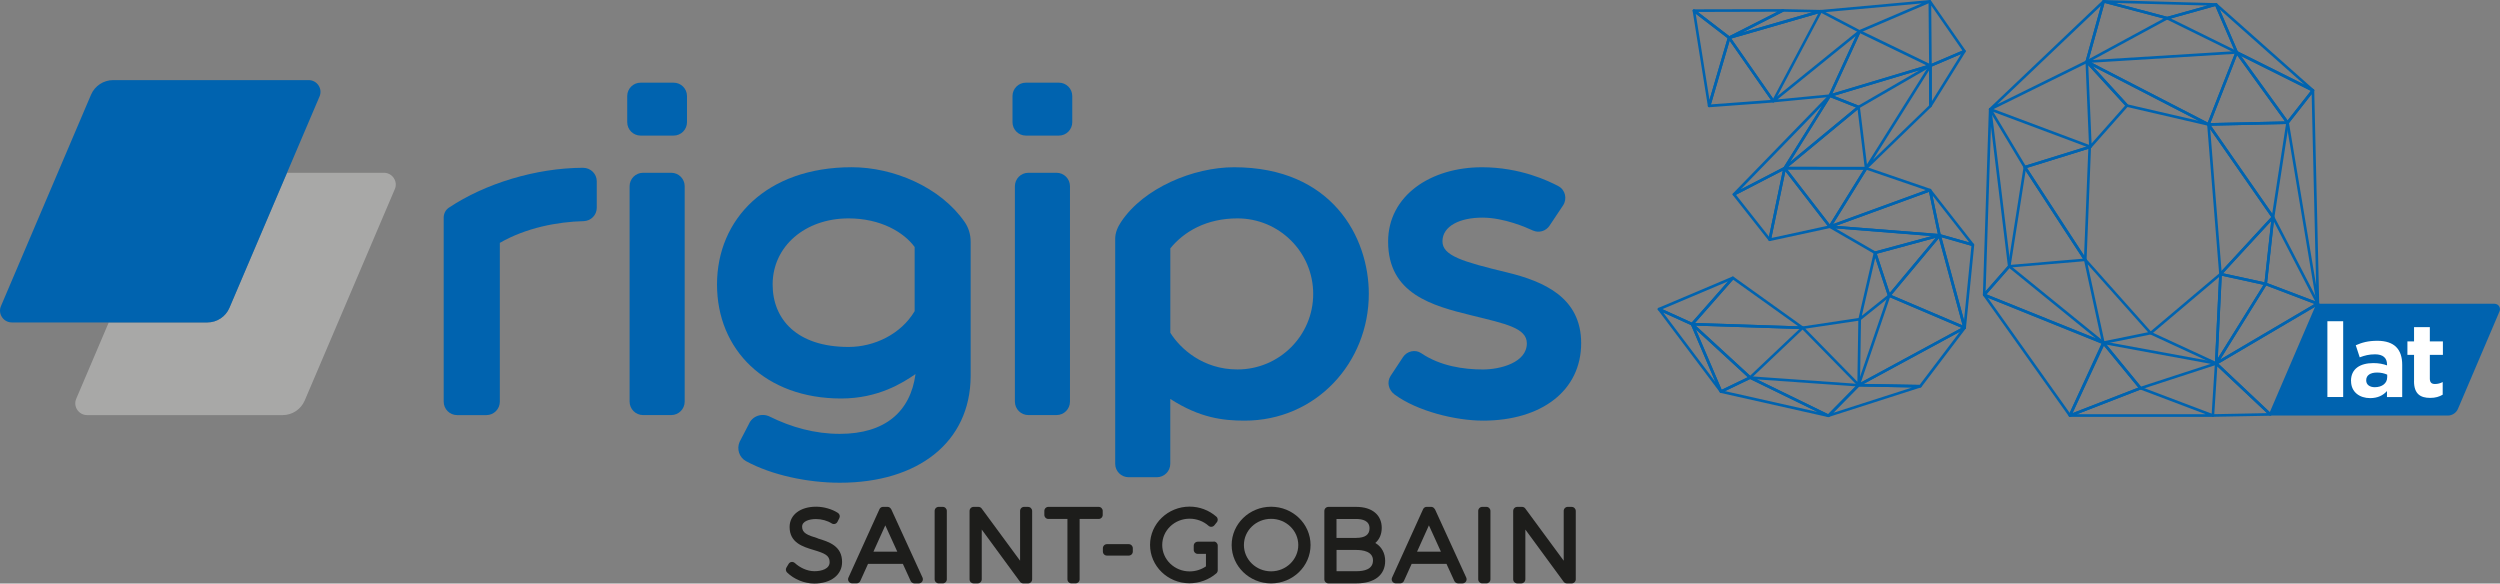 <?xml version="1.0" encoding="UTF-8"?>
<svg id="Warstwa_1" data-name="Warstwa 1" xmlns="http://www.w3.org/2000/svg" viewBox="0 0 1180 275.43">
  <rect x="0" y="0" width="1180" height="275.43" fill="#808080" stroke="none"/>
  <defs>
    <style>
      .cls-1 {
        fill: #0063af;
      }

      .cls-1, .cls-2, .cls-3, .cls-4 {
        stroke-width: 0px;
      }

      .cls-2 {
        fill: #1d1d1b;
      }

      .cls-3 {
        fill: #fff;
      }

      .cls-4 {
        fill: #a8a8a7;
      }
    </style>
  </defs>
  <g>
    <g>
      <path class="cls-1" d="M1177.43,143.36h-83.39l-22.47,52.78h83.78c2.09,0,4-1.26,4.81-3.17l19.63-46.04c.71-1.69-.53-3.55-2.38-3.55l.02-.02Z"/>
      <g>
        <path class="cls-3" d="M1098.53,151.62h7.45v35.77h-7.45v-35.77Z"/>
        <path class="cls-3" d="M1109.67,179.86v-.1c0-5.74,4.36-8.38,10.58-8.38,2.64,0,4.55.43,6.43,1.08v-.43c0-3.09-1.91-4.79-5.64-4.79-2.84,0-4.85.53-7.25,1.42l-1.87-5.7c2.9-1.26,5.74-2.11,10.21-2.11,4.06,0,7.02,1.08,8.87,2.94,1.97,1.97,2.84,4.85,2.84,8.38v15.25h-7.19v-2.84c-1.81,2.01-4.32,3.33-7.94,3.33-4.95,0-9.01-2.84-9.01-8.04l-.02-.02ZM1126.76,178.15v-1.32c-1.26-.59-2.94-.99-4.77-.99-3.19,0-5.14,1.28-5.14,3.63v.1c0,2.01,1.66,3.19,4.06,3.19,3.49,0,5.83-1.91,5.83-4.61h.02Z"/>
        <path class="cls-3" d="M1139.43,179.96v-12.46h-3.13v-6.37h3.13v-6.72h7.45v6.72h6.17v6.37h-6.17v11.21c0,1.71.73,2.54,2.4,2.54,1.36,0,2.58-.34,3.67-.93v5.97c-1.58.93-3.39,1.52-5.89,1.52-4.57,0-7.65-1.81-7.65-7.88l.02.02Z"/>
      </g>
    </g>
    <path class="cls-1" d="M939.37,52.21c-.2,0-.39-.1-.51-.28-.18-.26-.14-.59.08-.81L992.48.18c.2-.2.51-.24.75-.08.24.14.35.43.28.71l-7.94,28.48c-.04.18-.16.32-.34.39l-45.61,22.47s-.18.06-.28.06h.02ZM991.69,2.66l-48.94,46.55,41.68-20.54s7.25-26.02,7.25-26.02Z"/>
    <path class="cls-1" d="M816.15,18.45c-.14,0-.28-.04-.37-.14l-16.63-12.79c-.22-.16-.3-.45-.22-.69.08-.26.32-.43.59-.43l42.04-.1h0c.3,0,.53.2.61.47.06.28-.06.57-.32.71l-25.4,12.91s-.18.06-.28.06h-.02ZM801.35,5.64l14.86,11.43,22.7-11.53s-37.56.1-37.56.1Z"/>
    <path class="cls-1" d="M816.15,18.45c-.26,0-.49-.16-.59-.39-.12-.3,0-.65.3-.79l25.4-12.91s.2-.08.3-.06l17.93.39c.32,0,.57.24.61.55s-.16.59-.45.69l-43.32,12.52s-.12.02-.18.02v-.02ZM841.67,5.54l-19.37,9.83,33.03-9.54-13.68-.3h.02Z"/>
    <path class="cls-1" d="M837,48.34c-.2,0-.39-.1-.51-.28l-20.85-29.92c-.12-.16-.14-.37-.08-.57s.22-.34.41-.39l43.32-12.52c.24-.06.49,0,.65.2s.18.47.06.69l-22.47,42.43c-.1.2-.3.32-.51.34h-.04l.02.02ZM817.15,18.17l19.77,28.36,21.31-40.21-41.07,11.86v-.02Z"/>
    <path class="cls-1" d="M877.68,15.45c-.1,0-.2-.02-.3-.08l-18.21-9.52c-.24-.14-.37-.41-.32-.67.06-.28.28-.47.55-.49L910.83.02c.3-.02.59.18.67.47s-.08.61-.35.73l-33.21,14.19s-.16.06-.24.06l-.02-.02ZM861.64,5.73l16.06,8.4,29.31-12.52-45.35,4.12h-.02Z"/>
    <path class="cls-1" d="M837,48.34c-.26,0-.47-.16-.57-.39-.1-.26-.02-.55.18-.73l40.68-32.91c.24-.18.55-.18.77,0,.24.18.32.49.18.75l-13.97,30.35c-.1.2-.3.34-.51.35l-26.71,2.56h-.06l.02.02ZM875.98,16.99l-36.97,29.92,24.26-2.33s12.71-27.59,12.71-27.59Z"/>
    <path class="cls-1" d="M863.71,45.8c-.18,0-.35-.08-.47-.22-.16-.18-.2-.45-.1-.67l13.97-30.35c.08-.16.2-.28.35-.34s.34-.04.49.02l33.37,16.14c.24.12.37.35.35.61-.02.26-.2.47-.45.55l-47.36,14.21s-.12.02-.18.02l.02.02ZM877.97,15.67l-13.13,28.52,44.48-13.34-31.36-15.16v-.02Z"/>
    <path class="cls-1" d="M877.25,51.14s-.16,0-.24-.04l-13.54-5.36c-.26-.1-.41-.34-.39-.61,0-.28.2-.49.45-.57l47.36-14.21c.3-.1.63.06.75.35s0,.63-.26.79l-33.82,19.57s-.2.08-.32.08ZM865.6,45.25l11.59,4.57,28.91-16.73-40.5,12.16h0Z"/>
    <path class="cls-1" d="M842.36,80c-.14,0-.3-.06-.41-.16-.24-.2-.28-.53-.12-.81l21.34-34.19c.16-.26.47-.35.77-.26l13.54,5.36c.2.08.35.26.39.49.04.22-.04.43-.22.57l-34.88,28.83c-.12.1-.26.14-.39.14l-.02.02ZM863.94,45.94l-19.02,30.49,31.1-25.72-12.06-4.77h-.02Z"/>
    <path class="cls-1" d="M818.41,92.37c-.2,0-.37-.1-.51-.26-.18-.24-.16-.59.06-.81l45.27-46.59c.22-.24.59-.26.83-.06.26.2.32.55.14.83l-21.34,34.19s-.14.18-.24.22l-23.95,12.4s-.2.08-.3.08h.04ZM860.08,49.8l-38.51,39.63,20.36-10.54,18.15-29.09h0Z"/>
    <path class="cls-1" d="M911.16,31.63c-.12,0-.24-.04-.34-.1-.18-.12-.28-.32-.28-.51l-.28-30.37c0-.28.18-.51.43-.61.26-.08.55,0,.71.24l16.32,23.51c.1.16.14.35.08.53s-.18.34-.35.39l-16.06,6.86s-.16.06-.24.06h0ZM911.54,2.66l.24,27.4,14.49-6.19-14.72-21.23v.02Z"/>
    <path class="cls-1" d="M911.16,50.65s-.12,0-.18-.02c-.28-.08-.45-.32-.45-.61v-19c0-.26.16-.47.37-.57l16.06-6.86c.26-.1.55-.04.73.16.18.22.2.51.06.73l-16.06,25.86c-.12.18-.32.3-.53.3v.02ZM911.78,31.43v16.4l13.86-22.31-13.86,5.91Z"/>
    <path class="cls-1" d="M880.79,80.04c-.14,0-.28-.04-.39-.14-.24-.2-.3-.55-.14-.83l30.37-48.4c.14-.24.43-.35.71-.28.28.08.45.32.45.61v19c0,.18-.08.34-.2.45l-30.37,29.39c-.12.12-.28.18-.43.18v.02ZM910.53,33.19l-26.47,42.2,26.47-25.62v-16.58Z"/>
    <path class="cls-1" d="M806.71,50.59c-.2,0-.37-.08-.49-.24-.14-.16-.18-.37-.12-.57l9.44-32.14c.06-.24.26-.39.49-.43s.47.06.61.26l20.85,29.92c.14.18.16.43.06.63s-.3.34-.51.35l-30.29,2.25h-.04v-.02ZM816.37,19.23l-8.81,30.04,28.3-2.09-19.49-27.95h0Z"/>
    <path class="cls-1" d="M835.29,113.78c-.2,0-.37-.08-.49-.24l-16.87-21.4c-.12-.14-.16-.34-.12-.51s.16-.34.32-.43l23.95-12.4c.22-.12.47-.08.67.06s.28.39.24.63l-7.08,33.78c-.06.24-.24.43-.47.47h-.14v.04ZM819.38,91.96l15.57,19.75,6.52-31.18-22.09,11.43Z"/>
    <path class="cls-1" d="M835.29,113.78c-.16,0-.32-.06-.43-.18-.16-.16-.22-.35-.18-.57l7.08-33.78c.06-.24.24-.43.47-.47.24-.06.49.04.63.24l21.34,27.61c.14.18.16.39.1.59s-.24.35-.45.39l-28.42,6.17h-.14,0ZM842.7,80.82l-6.6,31.51,26.51-5.75-19.91-25.76Z"/>
    <path class="cls-1" d="M863.71,107.61c-.2,0-.37-.1-.49-.24l-21.34-27.61c-.14-.2-.18-.45-.06-.65s.32-.35.55-.35h0l38.43.04c.24,0,.43.12.55.32s.1.43,0,.63l-17.09,27.57c-.1.18-.3.28-.49.3h-.06ZM843.62,80l20,25.9,16.02-25.84-36.03-.04v-.02Z"/>
    <path class="cls-1" d="M880.79,80.04h0l-38.43-.04c-.26,0-.49-.16-.59-.41s0-.53.2-.69l34.88-28.83c.18-.14.41-.18.63-.1.22.08.35.28.39.51l3.55,28.89c.02.18-.04.35-.16.49s-.3.22-.47.22v-.04ZM844.1,78.73l35.99.04-3.31-27.06-32.66,27-.02.02Z"/>
    <path class="cls-1" d="M863.71,107.61c-.18,0-.35-.08-.49-.24-.18-.2-.18-.49-.04-.73l17.09-27.57c.16-.26.45-.35.73-.26l30.17,10.33c.26.08.41.32.41.59s-.16.51-.41.59l-47.26,17.25s-.14.04-.22.04h.02ZM881.05,80.17l-15.87,25.6,43.89-16.02-28.03-9.6v.02Z"/>
    <path class="cls-1" d="M915.44,111.71h-.06l-51.76-4.1c-.3-.02-.53-.26-.57-.53-.04-.3.14-.57.41-.67l47.26-17.25c.18-.06.35-.04.51.04.16.08.28.24.32.41l4.49,21.34c.04.2,0,.39-.14.53-.12.14-.3.22-.47.22ZM866.6,106.58l48.05,3.8-4.16-19.83-43.89,16v.02Z"/>
    <path class="cls-1" d="M931.19,116.2s-.12,0-.18-.02l-15.75-4.49c-.22-.06-.39-.24-.43-.47l-4.49-21.34c-.06-.28.08-.57.35-.69.26-.12.57-.04.75.18l20.24,25.84c.16.22.18.51.02.73-.12.18-.32.28-.51.28ZM915.97,110.58l13.54,3.86-17.38-22.19,3.86,18.35-.02-.02Z"/>
    <path class="cls-1" d="M927.31,155.3c-.28,0-.53-.18-.61-.45l-11.84-43.6c-.06-.22,0-.45.16-.61s.39-.22.61-.16l15.75,4.49c.3.08.47.35.45.67l-3.9,39.1c-.04.3-.28.53-.57.55h-.06.02ZM916.33,111.98l10.68,39.24,3.51-35.22-14.17-4.04-.02.02Z"/>
    <path class="cls-1" d="M927.31,155.3s-.16,0-.24-.06l-35.59-15.16c-.18-.08-.32-.24-.35-.43s0-.39.14-.55l23.75-28.44c.16-.18.39-.26.61-.22s.41.22.47.45l11.84,43.6c.06.24,0,.47-.2.63-.12.1-.26.16-.41.16l-.02.02ZM892.72,139.28l33.64,14.33-11.19-41.19-22.43,26.86h-.02Z"/>
    <path class="cls-1" d="M891.69,140.15h-.12c-.22-.04-.41-.2-.47-.41l-6.68-20.2c-.06-.16-.04-.34.04-.49.08-.16.22-.26.39-.32l30.41-8.24c.26-.08.55.04.69.28s.14.53-.04.73l-23.75,28.44c-.12.14-.3.22-.47.22h0ZM885.82,119.75l6.11,18.51,21.76-26.05-27.87,7.55Z"/>
    <path class="cls-1" d="M877.78,151.28c-.12,0-.24-.04-.34-.1-.22-.14-.34-.41-.28-.67l7.25-31.34c.06-.28.3-.47.57-.49.3-.04.53.16.63.43l6.68,20.2c.08.26,0,.51-.2.69l-13.91,11.14c-.12.1-.26.14-.39.14h-.02ZM885.13,121.64l-6.35,27.41,12.18-9.74-5.83-17.66v-.02Z"/>
    <path class="cls-1" d="M877.25,182.42c-.14,0-.3-.06-.39-.16-.2-.16-.28-.43-.2-.69l14.45-42.28c.06-.16.18-.3.34-.37.16-.08.34-.08.49,0l35.59,15.16c.22.1.37.32.37.55s-.12.47-.34.57l-50.04,27.12s-.2.08-.3.08l.02.02ZM892.07,140.36l-13.72,40.13,47.5-25.74-33.78-14.39Z"/>
    <path class="cls-1" d="M906.36,182.93h0l-29.09-.51c-.28,0-.53-.2-.59-.47s.06-.57.32-.69l50.04-27.12c.26-.14.57-.08.77.14s.2.55.02.79l-20.95,27.63c-.12.16-.3.26-.49.26l-.02-.02ZM879.65,181.2l26.41.47,19-25.07s-45.41,24.6-45.41,24.6Z"/>
    <path class="cls-1" d="M863.02,196.87c-.22,0-.41-.12-.53-.3-.16-.24-.12-.57.08-.77l14.23-14.45c.12-.12.28-.2.45-.18l29.09.51c.32,0,.57.24.61.53.04.3-.14.59-.43.69l-43.34,13.91s-.12.04-.2.04h.04ZM877.52,182.42l-12.26,12.44,37.31-11.98s-25.05-.45-25.05-.45Z"/>
    <path class="cls-1" d="M863.02,196.87s-.18-.02-.28-.06l-36.97-18.03c-.28-.14-.41-.43-.34-.73s.34-.49.65-.45l51.2,3.61c.24,0,.45.18.53.39s.04.49-.14.65l-14.23,14.45c-.12.12-.28.18-.45.18h.02ZM829.22,179.05l33.68,16.44,12.97-13.15-46.63-3.27-.02-.02Z"/>
    <path class="cls-1" d="M863.02,196.87h-.14l-50.73-11.41c-.26-.06-.45-.28-.49-.53s.12-.51.35-.63l13.76-6.62c.18-.08.37-.08.55,0l36.97,18.03c.28.14.41.47.32.77-.1.26-.34.41-.59.41v-.02ZM814.18,184.61l43.75,9.85-31.89-15.57-11.86,5.72h0Z"/>
    <path class="cls-1" d="M877.28,182.32c-.16,0-.34-.06-.45-.2l-26.45-27c-.16-.16-.22-.41-.14-.63.08-.22.28-.39.49-.41l26.94-4.04c.18-.04.37.02.51.16.14.12.22.3.22.47l-.49,31.04c0,.26-.16.47-.39.57-.08.02-.16.04-.24.04h0ZM852.14,155.15l24.54,25.05.45-28.81-24.99,3.74v.02Z"/>
    <path class="cls-1" d="M826.04,178.82c-.16,0-.3-.06-.41-.16l-27.38-25.19c-.2-.18-.26-.45-.16-.69.1-.24.34-.37.59-.39l52.17,1.69c.26,0,.47.16.57.39.1.24.02.51-.16.67l-24.79,23.49c-.12.12-.28.18-.43.18h0ZM800.34,153.69l25.7,23.65,23.28-22.05-48.98-1.6Z"/>
    <path class="cls-1" d="M850.84,155.34h-.02l-52.17-1.69c-.24,0-.45-.16-.55-.37s-.06-.47.1-.67l19.24-21.86c.22-.24.57-.28.83-.1l32.91,23.55c.22.16.32.45.24.71s-.32.43-.59.43h.02ZM800.03,152.43l48.78,1.6-30.78-22.01-17.99,20.44v-.02Z"/>
    <path class="cls-1" d="M812.29,185.44s-.16,0-.22-.04c-.16-.06-.3-.18-.35-.34l-13.62-31.81c-.12-.28-.02-.59.22-.75s.57-.16.79.06l27.38,25.19c.16.14.22.35.2.55s-.16.37-.35.47l-13.76,6.62s-.18.06-.28.06v-.02ZM800.4,155.44l12.2,28.52,12.34-5.93-24.56-22.59h.02Z"/>
    <path class="cls-1" d="M812.29,185.44c-.2,0-.37-.08-.49-.26l-29.25-38.9c-.18-.24-.16-.55,0-.77.18-.22.49-.3.75-.18l15.65,7.1c.14.06.26.18.32.32l13.62,31.81c.12.3,0,.63-.26.79-.1.06-.2.08-.32.08l-.02.02ZM785.01,147.5l24.68,32.8-11.47-26.82-13.19-5.97h-.02Z"/>
    <path class="cls-1" d="M798.67,153.63s-.18,0-.26-.06l-15.65-7.1c-.22-.1-.37-.34-.37-.57,0-.26.16-.47.37-.57l34.88-14.76c.28-.12.57-.02.75.22s.16.55-.04.79l-19.24,21.86c-.12.14-.3.22-.47.22l.02-.02ZM784.59,145.94l13.91,6.31,17.13-19.45-31.04,13.13v.02Z"/>
    <path class="cls-1" d="M885.03,119.95c-.12,0-.22-.02-.32-.08l-21.32-12.34c-.26-.14-.37-.45-.28-.73.08-.28.35-.45.65-.43l51.76,4.1c.3.02.55.26.57.57s-.16.59-.45.67l-30.41,8.24s-.12.02-.16.02l-.04-.02ZM866.41,107.82l18.7,10.82,26.69-7.23-45.39-3.61v.02Z"/>
    <path class="cls-1" d="M806.71,50.59h-.04c-.3,0-.53-.24-.57-.53l-7.19-44.96c-.04-.26.08-.51.3-.63.22-.14.49-.12.71.04l16.63,12.79c.2.16.3.43.22.67l-9.44,32.14c-.08.28-.32.45-.59.45l-.02.02ZM800.38,6.48l6.5,40.66,8.53-29.09-15.04-11.57h0Z"/>
    <path class="cls-1" d="M984.97,29.74c-.14,0-.28-.04-.39-.14-.2-.16-.28-.41-.22-.65l7.94-28.48c.1-.34.43-.53.77-.43l29.98,7.92c.26.06.43.28.45.53.04.26-.1.49-.32.63l-37.92,20.54s-.2.08-.3.08h0ZM993.35,1.4l-7.37,26.45,35.24-19.1-27.87-7.37v.02Z"/>
    <path class="cls-1" d="M1022.89,9.18s-.1,0-.16-.02l-29.98-7.92c-.32-.08-.51-.37-.45-.69.04-.32.34-.53.63-.53l53.08,1.46c.32,0,.57.24.61.55s-.16.59-.45.67l-23.1,6.46s-.12.02-.18.02ZM998.3,1.42l24.6,6.5,18.96-5.3s-43.56-1.2-43.56-1.2Z"/>
    <path class="cls-1" d="M1055.75,25.36s-.2-.02-.28-.06l-32.85-16.16c-.24-.12-.37-.35-.35-.61s.2-.47.45-.55l23.1-6.46c.3-.08.61.06.75.35l9.76,22.63c.1.24.04.51-.14.71-.12.12-.28.18-.43.18v-.02ZM1024.65,8.73l29.86,14.7-8.87-20.58s-20.99,5.87-20.99,5.87Z"/>
    <path class="cls-1" d="M1091.7,43.3s-.2-.02-.28-.06l-35.95-17.93c-.14-.06-.24-.18-.3-.32l-9.76-22.63c-.12-.28-.04-.59.22-.75.24-.18.57-.16.79.04l45.68,40.56c.24.22.28.55.1.83-.12.18-.32.28-.51.28v-.02ZM1056.24,24.28l31.49,15.73-40.05-35.55,8.55,19.85v-.02Z"/>
    <path class="cls-1" d="M1042.4,59.36c-.2,0-.39-.1-.51-.28s-.14-.39-.08-.59l13.34-34c.08-.22.28-.35.51-.39.24-.02.45.06.59.26l23.99,33.17c.14.2.16.43.06.65s-.32.34-.55.35l-37.33.83h-.02ZM1055.9,26.03l-12.59,32.07,35.2-.79-22.63-31.28h.02Z"/>
    <path class="cls-1" d="M1079.73,58.51h0c-.2,0-.37-.1-.49-.26l-23.99-33.17c-.18-.24-.16-.55.04-.77.18-.22.49-.28.75-.16l35.95,17.93c.18.08.3.24.34.41.04.18,0,.37-.12.53l-11.94,15.23c-.12.16-.3.24-.49.24h-.04ZM1057.76,26.43l22.01,30.43,10.96-13.97s-32.97-16.46-32.97-16.46Z"/>
    <path class="cls-1" d="M1094.04,143.97c-.3,0-.57-.22-.61-.53l-14.29-85.46c-.02-.18,0-.35.12-.49l11.94-15.23c.16-.22.43-.3.69-.22.26.08.41.32.43.57l2.35,100.69c0,.34-.24.61-.57.63h-.06v.04ZM1080.4,58.06l12.81,76.53-2.11-90.17s-10.7,13.64-10.7,13.64Z"/>
    <path class="cls-1" d="M1072.85,103.11c-.2,0-.39-.1-.51-.28l-30.45-43.75c-.14-.2-.16-.43-.04-.63s.32-.34.55-.34l37.33-.83c.2.02.35.08.49.22.12.14.18.32.16.51l-6.88,44.58c-.04.26-.24.45-.47.51h-.18ZM1043.59,59.32l28.89,41.51,6.52-42.29-35.42.79Z"/>
    <path class="cls-1" d="M1048.06,130s-.14,0-.2-.04c-.24-.08-.39-.3-.41-.53l-5.68-70.64c-.02-.28.14-.55.41-.63.26-.1.57,0,.73.24l30.45,43.75c.18.24.14.57-.06.79l-24.79,26.88c-.12.14-.3.2-.45.2v-.02ZM1043.21,60.98l5.36,66.91,23.47-25.46-28.83-41.45h0Z"/>
    <path class="cls-1" d="M1042.4,59.36c-.1,0-.2-.02-.3-.08l-57.43-29.62c-.26-.14-.37-.41-.34-.69.06-.28.3-.47.57-.49l70.77-4.38c.22,0,.41.08.55.26.12.18.16.39.08.59l-13.34,34c-.06.16-.2.3-.35.35-.08.02-.14.04-.22.04v.02ZM987.28,29.6l54.79,28.26,12.73-32.44-67.54,4.18h.02Z"/>
    <path class="cls-1" d="M1042.4,59.36h-.14l-38.47-8.91c-.12-.02-.24-.1-.32-.18l-18.94-20.71c-.2-.22-.22-.57-.04-.81s.51-.32.79-.18l57.43,29.62c.28.14.41.47.3.77-.1.26-.34.41-.59.41l-.02-.02ZM1004.25,49.27l33.43,7.73-49.86-25.72,16.46,17.99h-.02Z"/>
    <path class="cls-1" d="M986.67,69.93s-.14,0-.22-.04c-.24-.08-.41-.32-.41-.57l-1.69-40.19c0-.26.14-.51.39-.61.24-.1.53-.04.71.16l18.94,20.71c.22.24.22.59,0,.85l-17.25,19.47c-.12.14-.3.22-.47.22h0ZM985.66,30.8l1.56,36.91,15.85-17.88-17.4-19.04h0Z"/>
    <path class="cls-1" d="M955.73,79.52c-.22,0-.41-.12-.53-.3l-16.38-27.32c-.14-.24-.12-.51.06-.73s.45-.28.71-.18l47.32,17.72c.26.1.41.34.41.61s-.18.49-.43.57l-30.94,9.6s-.12.02-.18.02h-.04ZM940.83,52.8l15.2,25.35,28.72-8.91-43.93-16.44h.02Z"/>
    <path class="cls-1" d="M936.55,139.79s-.16,0-.24-.04c-.24-.1-.39-.34-.39-.61l2.82-87.59c0-.34.28-.59.59-.61.3-.06.61.22.65.55l9.01,74.1c.02.18-.04.35-.16.49l-11.83,13.48c-.12.14-.3.22-.47.22h.02ZM939.72,59.76l-2.5,77.69,10.49-11.96-7.98-65.73h0Z"/>
    <path class="cls-1" d="M948.37,126.31c-.18,0-.34-.08-.45-.2-.14-.14-.2-.34-.16-.53l7.37-46.79c.04-.26.24-.45.49-.51s.51.06.65.28l28.5,43.73c.12.18.14.41.04.61-.1.2-.3.34-.51.35l-35.87,3.05h-.06,0ZM956.1,80.61l-7,44.4,34.04-2.9-27.04-41.49v-.02Z"/>
    <path class="cls-1" d="M984.24,123.26c-.22,0-.41-.1-.53-.28l-28.5-43.73c-.1-.16-.14-.37-.06-.55s.22-.34.39-.39l30.61-9.5c.2-.06.41-.02.57.1.16.12.26.32.24.51l-2.09,53.21c0,.28-.2.51-.45.57-.06,0-.12.02-.16.02l-.02.04ZM956.71,79.25l26.98,41.39,1.99-50.38-28.97,8.99Z"/>
    <path class="cls-1" d="M992.76,162.4c-.3,0-.55-.2-.61-.49l-8.51-39.14c-.06-.28.08-.57.34-.69.26-.14.55-.08.75.14l30.84,34.61c.16.16.2.39.12.61s-.26.37-.47.41l-22.31,4.53h-.12l-.02.02ZM985.37,124.81l7.88,36.2,20.65-4.2-28.52-32.03-.02.02Z"/>
    <path class="cls-1" d="M1046.05,172.19s-.18,0-.26-.06l-30.98-14.33c-.2-.1-.34-.28-.35-.49s.06-.41.22-.55l32.99-27.87c.2-.16.45-.2.69-.08.22.12.35.34.35.59l-2.01,42.2c0,.22-.12.39-.3.51-.1.06-.22.1-.32.1l-.04-.02ZM1016.23,157.08l29.25,13.52,1.91-39.83-31.14,26.31h-.02Z"/>
    <path class="cls-1" d="M993.01,162.6s-.16,0-.24-.04l-56.47-22.8c-.2-.08-.34-.24-.37-.43s0-.41.14-.55l11.83-13.48c.22-.26.61-.28.87-.08l44.66,36.28c.24.2.3.53.14.81-.12.2-.32.32-.53.32l-.02-.02ZM937.59,138.93l51.79,20.91-40.95-33.29-10.84,12.38Z"/>
    <path class="cls-1" d="M977.01,196.75c-.2,0-.39-.1-.51-.26l-40.46-56.96c-.16-.24-.16-.53,0-.75.18-.22.47-.3.73-.2l56.21,22.61c.16.06.28.2.35.35s.06.34,0,.49l-15.75,34.37c-.1.2-.3.34-.51.35h-.06v-.02ZM938.28,140.54l38.61,54.34,15.02-32.78-53.63-21.56Z"/>
    <path class="cls-1" d="M977.01,196.75c-.18,0-.34-.08-.45-.2-.18-.18-.22-.45-.12-.69l15.9-34.1c.1-.2.28-.34.49-.35.22-.04.43.06.55.22l17.4,21.17c.12.16.18.35.12.55s-.2.35-.37.43l-33.31,12.93s-.16.04-.24.04h.02ZM993.07,163.21l-14.84,31.79,31.04-12.06-16.22-19.73h.02Z"/>
    <path class="cls-1" d="M1044.49,196.75h-67.48c-.3,0-.55-.22-.61-.51s.1-.59.39-.69l33.31-12.93c.14-.06.3-.06.45,0l34.17,12.93c.28.1.45.39.39.69s-.32.51-.61.51h-.02ZM980.34,195.51h60.72l-30.75-11.63-29.98,11.63h0Z"/>
    <path class="cls-1" d="M1044.49,196.75c-.18,0-.34-.08-.45-.2s-.18-.3-.18-.47l1.56-24.58c0-.24.18-.45.39-.53.22-.08.47-.04.65.12l25.52,24.04c.18.18.24.45.16.69-.1.24-.32.39-.57.39l-27.08.53h0ZM1046.58,172.92l-1.44,22.57,24.87-.49-23.43-22.07Z"/>
    <path class="cls-1" d="M1071.57,196.22c-.16,0-.32-.06-.43-.18l-25.52-24.04c-.14-.14-.22-.34-.2-.53s.14-.37.3-.47l47.99-28.2c.24-.14.53-.12.73.08.2.18.28.47.16.71l-22.47,52.25c-.08.2-.26.32-.45.37h-.12l.02.02ZM1047.09,171.68l24.26,22.86,21.34-49.67-45.63,26.82.02-.02Z"/>
    <path class="cls-1" d="M1010.32,183.82c-.18,0-.35-.08-.49-.24l-17.56-21.42c-.16-.2-.2-.49-.06-.71s.39-.34.65-.3l53.29,9.8c.28.06.49.3.51.57s-.16.55-.43.63l-35.73,11.65s-.14.04-.2.04l.02-.02ZM994.32,162.69l16.2,19.79,32.97-10.74-49.19-9.05h.02Z"/>
    <path class="cls-1" d="M1069.39,134.63h-.14l-21.32-4.63c-.22-.04-.39-.22-.47-.41-.06-.22,0-.45.14-.61l24.79-26.88c.18-.2.47-.26.71-.14s.39.37.35.63l-3.47,31.53c0,.18-.12.34-.26.43-.1.08-.24.12-.37.12l.04-.04ZM1049.26,128.99l19.57,4.26,3.17-28.95-22.76,24.69h.02Z"/>
    <path class="cls-1" d="M1094.04,143.97s-.16,0-.22-.04l-24.64-9.34c-.28-.1-.43-.37-.39-.65l3.47-31.53c.04-.28.24-.49.51-.55s.55.08.67.34l21.19,40.88c.12.24.08.51-.08.71-.12.14-.3.22-.47.22l-.04-.02ZM1070.08,133.6l22.66,8.59-19.47-37.58-3.17,28.99h-.02Z"/>
    <path class="cls-1" d="M1046.05,172.19c-.16,0-.34-.06-.45-.2-.2-.2-.24-.53-.08-.77l23.34-37.55c.16-.26.47-.35.75-.26l24.48,9.34c.22.08.37.3.39.53s-.1.47-.32.59l-47.81,28.2c-.1.06-.22.08-.32.08l.02.02ZM1069.66,134.77l-21.72,34.94,44.5-26.25s-22.78-8.69-22.78-8.69Z"/>
    <path class="cls-1" d="M1046.05,172.19s-.12,0-.18-.02c-.28-.08-.45-.34-.43-.63l2.01-42.2c0-.18.1-.35.24-.47s.34-.16.51-.12l21.32,4.63c.2.04.35.18.43.37.08.18.06.39-.04.57l-23.34,37.55c-.12.2-.32.3-.53.3v.02ZM1048.65,130.14l-1.87,39.04,21.6-34.75-19.73-4.3Z"/>
  </g>
  <g>
    <g>
      <path class="cls-2" d="M386.03,254.1c-5.16-1.58-7.43-2.56-7.43-5.52,0-2.64,3.53-3.59,6.54-3.59,2.64,0,5.48.79,7.41,2.05.45.3,1.02.39,1.54.24.53-.14.97-.51,1.2-.99l.89-1.75c.43-.87.14-1.91-.67-2.44-2.78-1.81-6.72-2.94-10.29-2.94-7.49,0-12.53,3.84-12.53,9.58,0,7.45,6.29,9.32,11.33,10.84,5.28,1.58,7.59,2.6,7.57,5.75,0,3.15-3.72,4.28-7.19,4.28s-6.96-1.77-9.16-3.8c-.43-.41-1.01-.63-1.6-.57-.59.06-1.12.41-1.42.93l-1.02,1.71c-.45.75-.34,1.71.3,2.33,3.27,3.21,8.18,5.22,12.83,5.22,7.84,0,13.13-4.08,13.13-10.11.06-7.67-6.33-9.62-11.45-11.17"/>
      <path class="cls-2" d="M420.63,240.35c-.32-.67-.99-1.12-1.73-1.12h-2.07c-.75,0-1.44.43-1.73,1.12l-14.64,32.28c-.28.59-.22,1.28.14,1.83.35.55.97.87,1.6.87h2.13c.75,0,1.44-.43,1.73-1.12l3.65-8.06h16.44l3.69,8.08c.32.67.99,1.12,1.73,1.12h2.13c.65,0,1.26-.34,1.6-.89.35-.55.39-1.22.14-1.83l-14.78-32.28h0ZM412.26,260.39l5.6-12.42,5.66,12.42h-11.25,0Z"/>
      <path class="cls-2" d="M444.99,239.24h-1.93c-1.04,0-1.91.85-1.91,1.91v32.28c0,1.06.85,1.91,1.91,1.91h1.93c1.04,0,1.91-.85,1.91-1.91v-32.28c0-1.04-.85-1.91-1.91-1.91"/>
      <path class="cls-2" d="M485.28,239.24h-1.89c-1.06,0-1.91.85-1.91,1.91v23.51l-18.13-24.64c-.35-.49-.93-.77-1.54-.77h-2.27c-1.04,0-1.91.85-1.91,1.91v32.28c0,1.06.85,1.91,1.91,1.91h1.93c1.06,0,1.91-.85,1.91-1.91v-23.49l18.07,24.64c.35.49.93.77,1.54.77h2.27c1.06,0,1.91-.85,1.91-1.91v-32.28c0-1.04-.85-1.91-1.91-1.91"/>
      <path class="cls-2" d="M518.59,239.24h-23.75c-1.04,0-1.91.85-1.91,1.91v1.89c0,1.04.85,1.91,1.91,1.91h8.99v28.48c0,1.06.85,1.91,1.91,1.91h1.93c1.06,0,1.91-.85,1.91-1.91v-28.48h8.99c1.04,0,1.91-.85,1.91-1.91v-1.89c0-1.04-.85-1.91-1.91-1.91"/>
      <path class="cls-2" d="M532.78,256.84h-10.31c-1.04,0-1.91.85-1.91,1.91v1.58c0,1.06.85,1.91,1.91,1.91h10.31c1.04,0,1.91-.85,1.91-1.91v-1.58c0-1.04-.85-1.91-1.91-1.91"/>
      <path class="cls-2" d="M572.88,255.68h-7.53c-1.06,0-1.91.85-1.91,1.91v1.93c0,1.04.85,1.91,1.91,1.91h3.86v5.89c-2.25,1.54-4.95,2.38-7.71,2.38-7.11,0-12.93-5.58-12.93-12.46s5.79-12.42,12.93-12.42c3.31,0,6.56,1.22,8.93,3.35.39.35.91.53,1.42.47.53-.04,1.01-.3,1.34-.71l1.16-1.44c.65-.81.55-1.97-.24-2.64-3.47-3.04-7.96-4.73-12.61-4.73-10.29,0-18.68,8.1-18.68,18.07s8.34,18.11,18.59,18.11c4.63,0,9.26-1.69,12.69-4.67.41-.35.67-.89.67-1.44v-11.69c0-1.04-.85-1.91-1.91-1.91"/>
      <path class="cls-2" d="M599.96,239.18c-10.27,0-18.62,8.1-18.62,18.07s8.36,18.11,18.62,18.11,18.62-8.12,18.62-18.11-8.36-18.07-18.62-18.07M599.96,269.67c-7.08,0-12.83-5.56-12.83-12.42s5.75-12.36,12.83-12.36,12.83,5.54,12.83,12.36-5.75,12.42-12.83,12.42"/>
      <path class="cls-2" d="M649.16,256.27c1.95-1.68,3.02-4.14,3.02-7.13,0-6.11-4.59-9.89-11.98-9.89h-13.2c-1.04,0-1.91.85-1.91,1.91v32.28c0,1.04.85,1.91,1.91,1.91h13.3c8.46,0,13.5-3.96,13.5-10.58,0-3.74-1.69-6.74-4.63-8.47M640.15,253.89h-9.32v-8.93h9.32c2.86,0,6.27.77,6.27,4.41,0,3-2.11,4.51-6.27,4.51M630.85,259.58h9.32c2.94,0,7.88.63,7.88,4.93s-4.28,5.1-7.88,5.1h-9.32v-10.03Z"/>
      <path class="cls-2" d="M677.22,240.35c-.32-.67-.99-1.12-1.73-1.12h-2.07c-.75,0-1.44.43-1.73,1.12l-14.64,32.28c-.28.59-.22,1.28.14,1.83s.95.87,1.6.87h2.13c.75,0,1.44-.43,1.73-1.12l3.65-8.06h16.44l3.71,8.08c.32.67.99,1.12,1.73,1.12h2.13c.65,0,1.26-.34,1.62-.89s.39-1.22.14-1.83l-14.78-32.28h-.04ZM668.85,260.39l5.6-12.42,5.66,12.42h-11.25Z"/>
      <path class="cls-2" d="M701.58,239.24h-1.95c-1.04,0-1.91.85-1.91,1.91v32.28c0,1.06.85,1.91,1.91,1.91h1.95c1.04,0,1.91-.85,1.91-1.91v-32.28c0-1.04-.87-1.91-1.91-1.91"/>
      <path class="cls-2" d="M741.87,239.24h-1.89c-1.04,0-1.91.85-1.91,1.91v23.51l-18.13-24.64c-.35-.49-.93-.77-1.54-.77h-2.27c-1.04,0-1.91.85-1.91,1.91v32.28c0,1.06.85,1.91,1.91,1.91h1.93c1.06,0,1.91-.85,1.91-1.91v-23.49l18.07,24.64c.35.49.93.77,1.54.77h2.27c1.04,0,1.91-.85,1.91-1.91v-32.28c0-1.04-.85-1.91-1.91-1.91"/>
    </g>
    <path class="cls-4" d="M181.21,81.55h-45.74l-27.18,63.74c-1.77,4.18-5.89,6.9-10.43,6.9h-46.53l-15.35,36.03c-1.56,3.65,1.16,7.71,5.16,7.71h92.26c4.55,0,8.65-2.72,10.43-6.9l42.53-99.77c1.56-3.65-1.16-7.71-5.16-7.71h.02Z"/>
    <g>
      <path class="cls-1" d="M323.17,87.9v101.66c0,3.51-2.84,6.35-6.35,6.35h-13.3c-3.51,0-6.35-2.84-6.35-6.35v-101.66c0-3.51,2.84-6.35,6.35-6.35h13.3c3.51,0,6.35,2.84,6.35,6.35Z"/>
      <path class="cls-1" d="M458.14,114.01c0-3.25-.93-6.46-2.78-9.16-11.53-16.69-33.82-25.92-53.31-25.92-40.21,0-63.62,24.48-63.62,55.34s22.82,53.82,58.61,53.82c17.54,0,29.13-7.43,35.08-11.53-2.37,17.74-14.37,28.22-35.75,28.22-11.67,0-22.86-3.09-33.03-8.14-3.72-1.85-8.26-.3-9.89,3.55l-4.36,8.38c-1.44,3.35-.2,7.31,3,9.07,12.16,6.64,29.17,10.21,44.29,10.21,36.95,0,61.55-19.1,61.77-50.14v-63.7ZM431.71,146.87c-6.46,10.88-19.06,16.89-31.2,16.89-24.3,0-35.83-13.01-35.83-29.48,0-18.05,15.37-31.2,35.83-31.2,15.12,0,26.05,6.5,31.2,13.5v30.29Z"/>
      <path class="cls-1" d="M302.36,39.02h15.59c3.47,0,6.31,2.82,6.31,6.31v12.36c0,3.47-2.82,6.31-6.31,6.31h-15.59c-3.47,0-6.31-2.82-6.31-6.31v-12.36c0-3.47,2.82-6.31,6.31-6.31Z"/>
      <path class="cls-1" d="M275.2,79.19c-22.15.06-46.24,7.41-63.34,18.84-1.56,1.04-2.44,2.82-2.44,4.69v86.86c0,3.51,2.84,6.35,6.35,6.35h13.8c3.51,0,6.35-2.84,6.35-6.35v-74.95c12.44-7.15,27.26-9.95,39.52-10.25,3.45-.08,6.23-2.84,6.23-6.31v-12.5c0-3.55-2.9-6.37-6.44-6.37v-.02Z"/>
      <path class="cls-1" d="M526.37,112.71v106.19c0,3.51,2.84,6.35,6.35,6.35h13.3c3.51,0,6.35-2.84,6.35-6.35v-30.61c13.89,8.97,24.87,10.25,35.1,10.25,33.72,0,58.61-27.36,58.61-59.86,0-26.72-17.38-59.74-63.62-59.74-19.1,0-42.65,9.72-53.31,25.8-1.6,2.4-2.78,5.08-2.78,7.98v-.02ZM552.39,117.23c6.44-7.92,17.01-14.15,31.69-14.15h0c19.75,0,35.75,15.96,35.75,35.65s-16,35.65-35.75,35.65c-16.3,0-27-9.81-31.69-17.32v-39.83Z"/>
      <path class="cls-1" d="M505.03,87.9v101.66c0,3.51-2.84,6.35-6.35,6.35h-13.3c-3.51,0-6.35-2.84-6.35-6.35v-101.66c0-3.51,2.84-6.35,6.35-6.35h13.3c3.51,0,6.35,2.84,6.35,6.35Z"/>
      <path class="cls-1" d="M484.21,39.02h15.59c3.47,0,6.31,2.82,6.31,6.31v12.36c0,3.47-2.82,6.31-6.31,6.31h-15.59c-3.47,0-6.31-2.82-6.31-6.31v-12.36c0-3.47,2.82-6.31,6.31-6.31h0Z"/>
      <path class="cls-1" d="M662.18,168.59c1.89-2.86,5.79-3.82,8.63-1.89,8.95,6.09,20.06,7.69,29.09,7.69,8.34,0,20.77-3.29,20.77-12.32,0-7.27-10.01-9.24-26.02-13.19-18.68-4.59-39.46-10.15-39.46-34.84,0-21.68,20.04-35.1,44.31-35.1,18.07,0,31.55,6.52,36.07,8.93,3.27,1.73,4.24,5.99,2.19,9.09l-6.39,9.58c-1.71,2.58-5.05,3.53-7.86,2.25-3.07-1.4-13.52-6.07-23.89-6.07s-18.78,3.88-18.78,11.19c0,6.78,9.42,9.58,30.51,14.68,17.54,4.26,34.96,11.92,34.96,33.37,0,22.53-18.86,36.58-46.3,36.58-13.09,0-31.08-4.49-41.72-12.3-2.88-2.11-3.86-5.89-1.89-8.87l5.79-8.77h-.02Z"/>
    </g>
    <path class="cls-1" d="M42.94,44.76L.45,144.48c-1.56,3.65,1.16,7.71,5.16,7.71h92.26c4.55,0,8.65-2.72,10.43-6.9l42.53-99.77c1.56-3.65-1.16-7.71-5.16-7.71H53.44c-4.57,0-8.71,2.74-10.5,6.94Z"/>
  </g>
</svg>